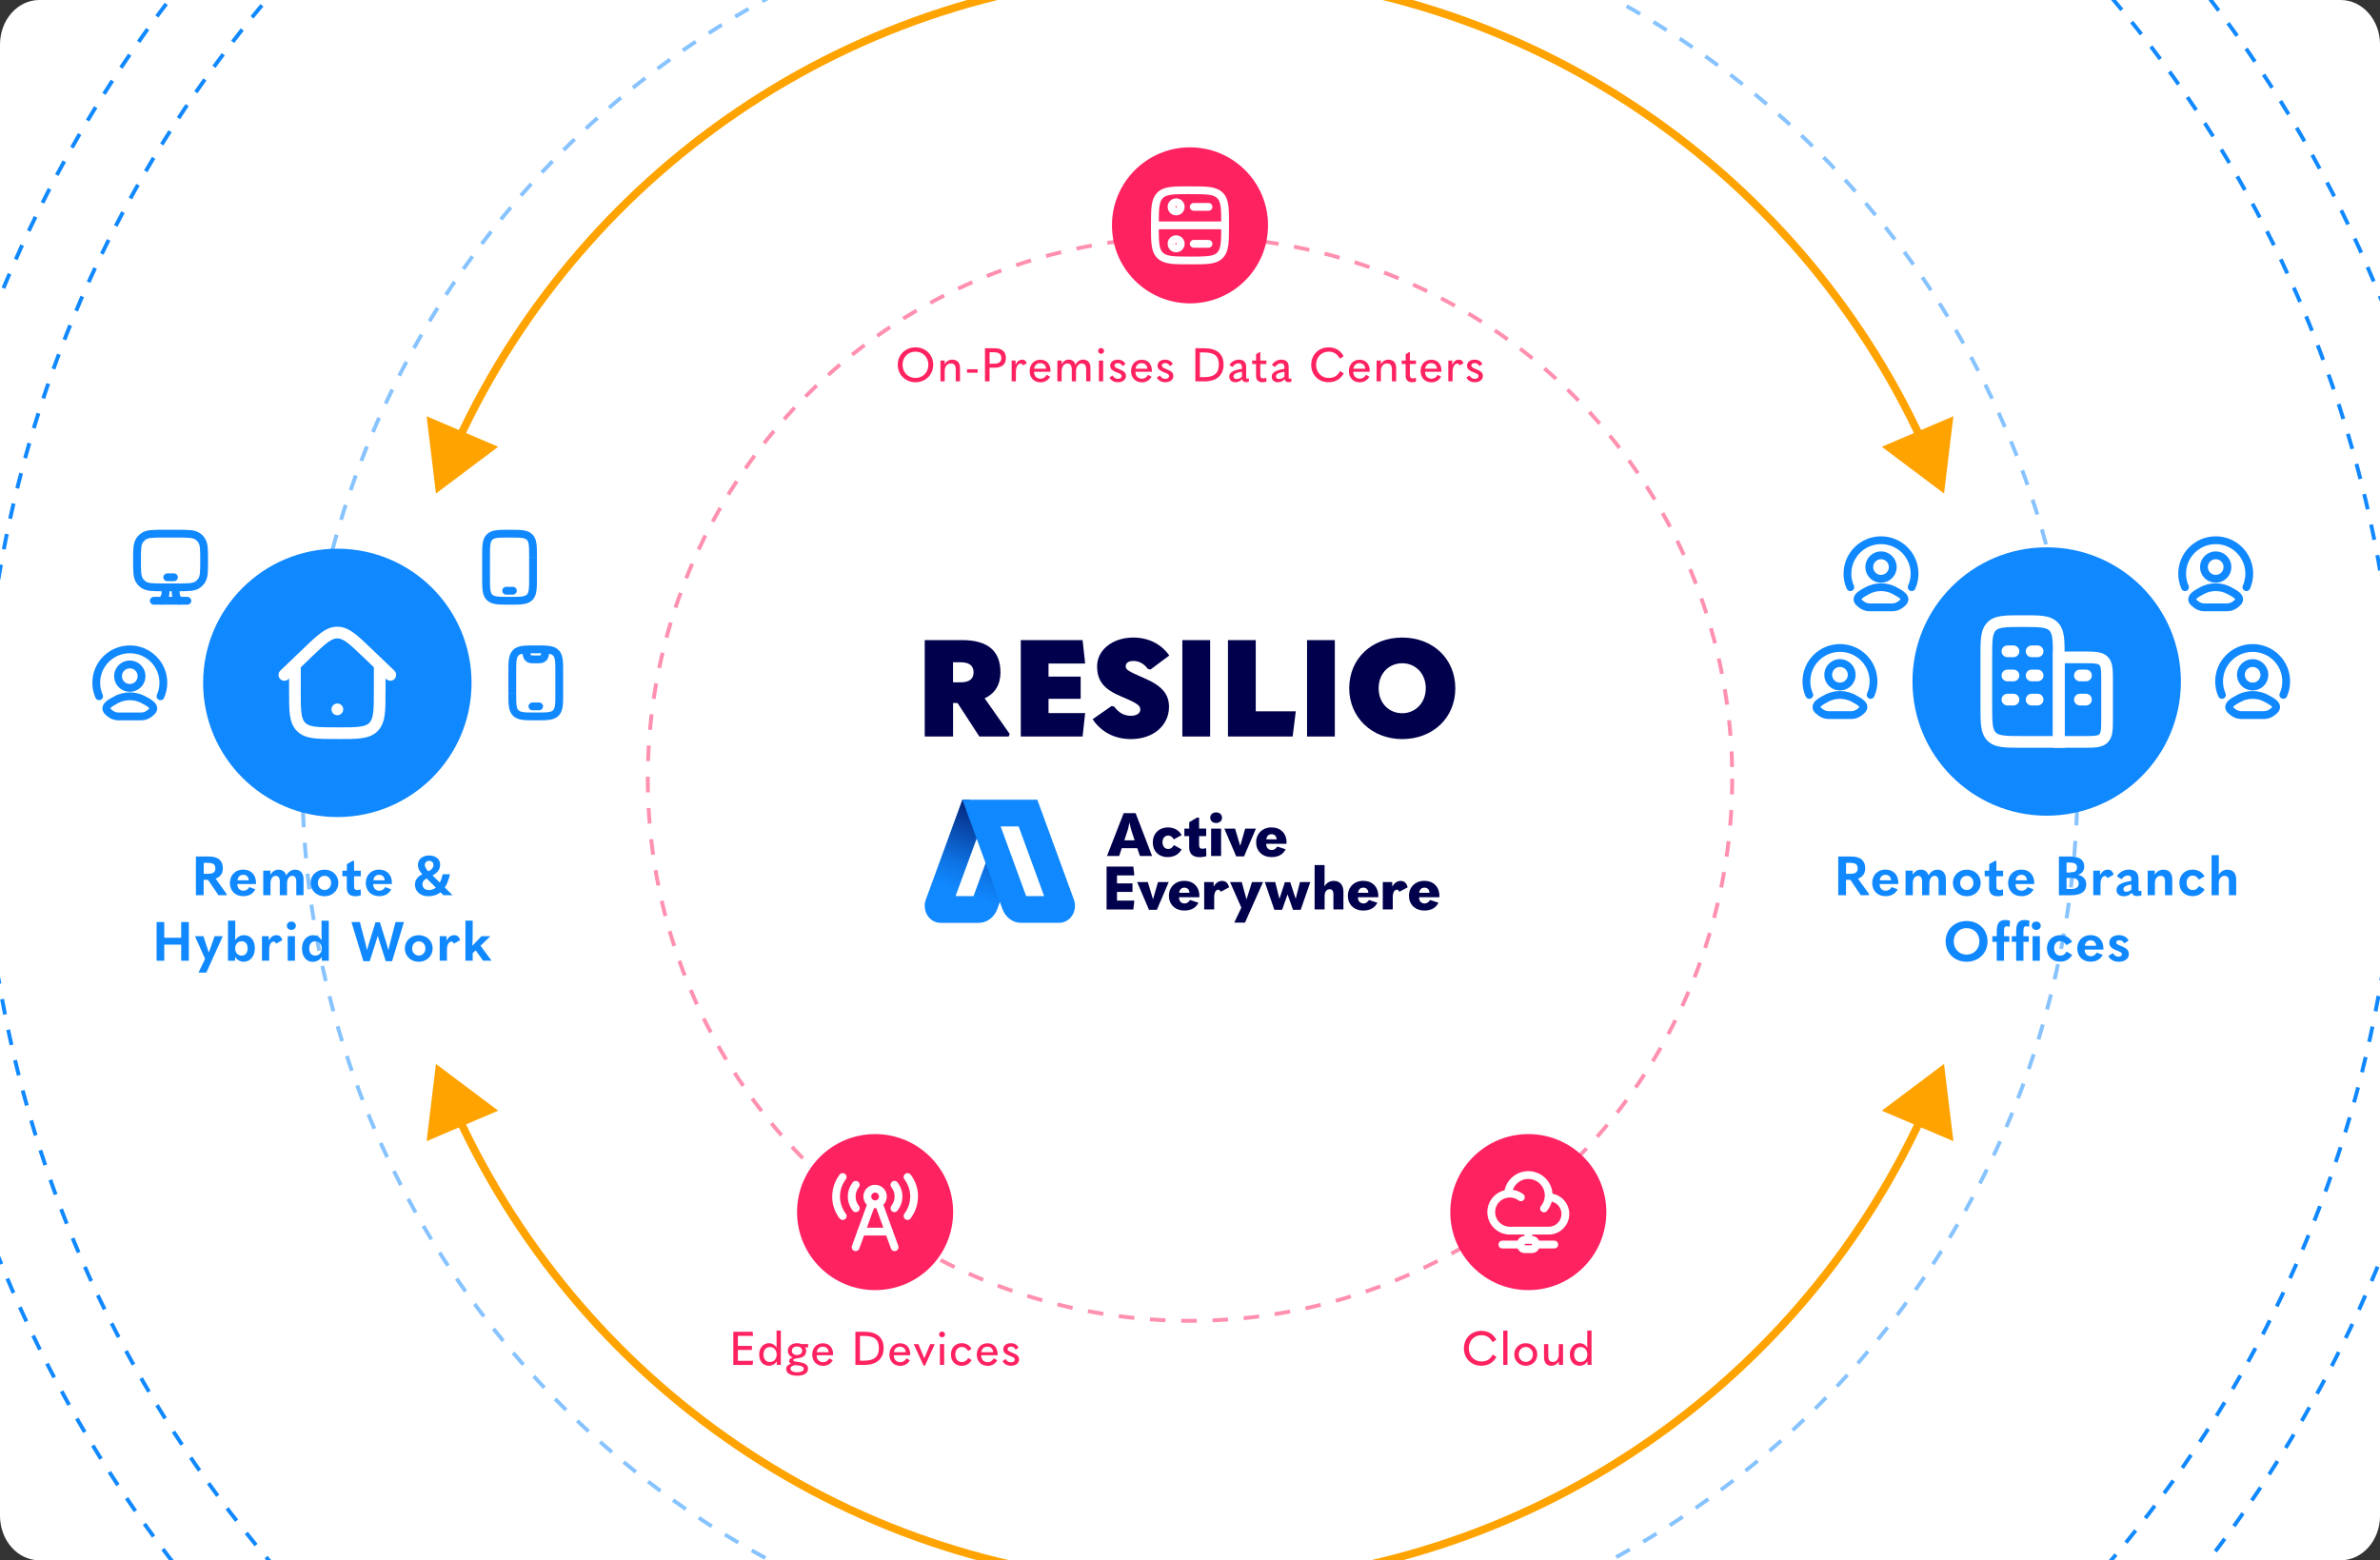 <?xml version="1.0" encoding="UTF-8"?><svg xmlns="http://www.w3.org/2000/svg" xmlns:xlink="http://www.w3.org/1999/xlink" viewBox="0 0 610 400"><rect x="0" y="0" width="610" height="400" fill="#333333" stroke="none"/><defs><style>.g,.h,.i,.j,.k,.l{fill:none;}.m{fill:url(#e);}.h{stroke-dasharray:3.99 3.99;}.h,.i,.j{stroke:#1088ff;}.h,.i,.j,.k,.l{stroke-miterlimit:10;}.i{stroke-dasharray:4.01 4.01;}.j{stroke-dasharray:4 4;}.n{fill:#ff2261;}.k{stroke:#ffa300;stroke-width:2px;}.o{fill:#ff2261;}.p{fill:#1088ff;}.q{fill:#1088ff;}.r{fill:#fff;}.s{fill:#ffa300;}.t{opacity:.5;}.u{fill:#00004c;}.l{stroke:#ff2261;stroke-dasharray:4.01 4.01;}</style><linearGradient id="e" x1="257.35" y1="202.84" x2="243.93" y2="237.74" gradientUnits="userSpaceOnUse"><stop offset="0" stop-color="#00004c"/><stop offset=".28" stop-color="#00004c" stop-opacity=".55"/><stop offset=".58" stop-color="#00004c" stop-opacity=".15"/><stop offset=".75" stop-color="#00004c" stop-opacity="0"/></linearGradient></defs><g id="a"><path class="r" d="M0,11.42C0,5.11,4.52,0,10.09,0h589.83c5.57,0,10.09,5.11,10.09,11.42v377.15c0,6.31-4.52,11.42-10.09,11.42H10.09c-5.57,0-10.09-5.11-10.09-11.42V11.42Z"/></g><g id="b"><g class="t"><circle class="l" cx="305" cy="199.63" r="138.97"/></g><g class="t"><circle class="h" cx="305" cy="199.63" r="227.49"/></g><circle class="j" cx="305" cy="199.63" r="309.66"/><circle class="i" cx="305" cy="199.63" r="329.09"/><path class="k" d="M492.71,113.27C460.01,42.31,388.26-6.96,305-6.96S149.99,42.3,117.29,113.27"/><polygon class="s" points="500.66 106.71 498.26 126.51 482.31 114.53 500.66 106.71"/><polygon class="s" points="109.34 106.71 111.74 126.51 127.69 114.53 109.34 106.71"/><path class="k" d="M117.29,285.99c32.7,70.96,104.45,120.23,187.71,120.23s155.01-49.26,187.71-120.23"/><polygon class="s" points="109.34 292.55 111.74 272.75 127.69 284.73 109.34 292.55"/><polygon class="s" points="500.66 292.55 498.26 272.75 482.31 284.73 500.66 292.55"/></g><g id="c"><circle class="o" cx="305" cy="57.77" r="20"/><path class="r" d="M297,57.77c0-2.15,0-3.66.16-4.8.15-1.11.43-1.73.87-2.17l-1.41-1.41c-.88.88-1.26,1.98-1.44,3.32-.18,1.31-.17,2.98-.17,5.07h2ZM305,47.77c-2.09,0-3.76,0-5.07.17-1.34.18-2.44.56-3.32,1.44l1.41,1.41c.44-.44,1.06-.72,2.17-.87,1.14-.15,2.65-.16,4.8-.16v-2ZM315,57.77c0-2.09,0-3.76-.17-5.07-.18-1.34-.56-2.44-1.44-3.32l-1.41,1.41c.44.44.72,1.06.87,2.17.15,1.14.16,2.65.16,4.8h2ZM305,49.77c2.15,0,3.66,0,4.8.16,1.11.15,1.73.43,2.17.87l1.41-1.41c-.88-.88-1.98-1.26-3.32-1.44-1.31-.18-2.98-.17-5.07-.17v2ZM305,67.77c2.09,0,3.76,0,5.07-.17,1.34-.18,2.44-.56,3.32-1.44l-1.41-1.41c-.44.44-1.06.72-2.17.87-1.14.15-2.65.16-4.8.16v2ZM313,57.77c0,2.15,0,3.66-.16,4.8-.15,1.11-.43,1.73-.87,2.17l1.41,1.41c.88-.88,1.26-1.98,1.44-3.32.18-1.31.17-2.98.17-5.07h-2ZM295,57.77c0,2.09,0,3.76.17,5.07.18,1.34.56,2.44,1.44,3.32l1.41-1.41c-.44-.44-.72-1.06-.87-2.17-.15-1.14-.16-2.65-.16-4.8h-2ZM305,65.77c-2.15,0-3.66,0-4.8-.16-1.11-.15-1.73-.43-2.17-.87l-1.41,1.41c.88.88,1.98,1.26,3.32,1.44,1.31.18,2.98.17,5.07.17v-2Z"/><path class="r" d="M296,58.77h18v-2h-18v2ZM314,58.77c.55,0,1-.45,1-1s-.45-1-1-1v2ZM296,56.77c-.55,0-1,.45-1,1s.45,1,1,1v-2Z"/><path class="r" d="M305.95,54.03h3.79v-2h-3.79v2ZM309.74,54.03c.55,0,1-.45,1-1s-.45-1-1-1v2ZM305.95,52.03c-.55,0-1,.45-1,1s.45,1,1,1v-2Z"/><path class="r" d="M301.45,52.85c.1,0,.18.08.18.18h2c0-1.21-.98-2.18-2.18-2.18v2ZM301.26,53.03c0-.1.08-.18.18-.18v-2c-1.21,0-2.18.98-2.18,2.18h2ZM301.45,53.21c-.1,0-.18-.08-.18-.18h-2c0,1.21.98,2.18,2.18,2.18v-2ZM301.63,53.03c0,.1-.08.18-.18.18v2c1.21,0,2.18-.98,2.18-2.18h-2Z"/><path class="r" d="M301.45,62.32c.1,0,.18.08.18.18h2c0-1.21-.98-2.18-2.18-2.18v2ZM301.26,62.5c0-.1.08-.18.18-.18v-2c-1.21,0-2.18.98-2.18,2.18h2ZM301.45,62.69c-.1,0-.18-.08-.18-.18h-2c0,1.21.98,2.18,2.18,2.18v-2ZM301.63,62.5c0,.1-.08.18-.18.18v2c1.21,0,2.18-.98,2.18-2.18h-2Z"/><path class="r" d="M305.95,63.5h3.79v-2h-3.79v2ZM309.74,63.5c.55,0,1-.45,1-1s-.45-1-1-1v2ZM305.95,61.5c-.55,0-1,.45-1,1s.45,1,1,1v-2Z"/><circle class="n" cx="224.29" cy="310.73" r="20"/><path class="r" d="M224.29,305.73c.55,0,1,.45,1,1h2c0-1.66-1.34-3-3-3v2ZM223.29,306.73c0-.55.45-1,1-1v-2c-1.66,0-3,1.34-3,3h2ZM224.29,307.73c-.55,0-1-.45-1-1h-2c0,1.66,1.34,3,3,3v-2ZM225.29,306.73c0,.55-.45,1-1,1v2c1.66,0,3-1.34,3-3h-2Z"/><path class="r" d="M229.29,306.73c0,.86-.3,1.68-.84,2.4l1.59,1.21c.78-1.03,1.24-2.26,1.24-3.6h-2ZM220.13,309.13c-.54-.71-.84-1.53-.84-2.4h-2c0,1.34.47,2.58,1.24,3.6l1.59-1.21ZM219.29,306.73c0-.86.3-1.68.84-2.4l-1.59-1.21c-.78,1.03-1.24,2.26-1.24,3.6h2ZM228.46,304.34c.54.71.84,1.53.84,2.4h2c0-1.34-.47-2.58-1.24-3.6l-1.59,1.21ZM228.46,309.13c-.33.44-.25,1.07.19,1.4.44.33,1.07.25,1.4-.19l-1.59-1.21ZM218.54,310.34c.33.44.96.53,1.4.19.44-.33.53-.96.19-1.4l-1.59,1.21ZM220.13,304.34c.33-.44.25-1.07-.19-1.4-.44-.33-1.07-.25-1.4.19l1.59,1.21ZM230.05,303.13c-.33-.44-.96-.53-1.4-.19-.44.33-.53.96-.19,1.4l1.59-1.21Z"/><path class="r" d="M233.29,306.73c0,1.62-.54,3.13-1.49,4.4l1.6,1.19c1.18-1.59,1.88-3.52,1.88-5.6h-2ZM216.78,311.14c-.94-1.27-1.49-2.78-1.49-4.4h-2c0,2.08.7,4.01,1.88,5.6l1.6-1.19ZM215.29,306.73c0-1.62.54-3.13,1.49-4.4l-1.6-1.19c-1.18,1.59-1.88,3.52-1.88,5.6h2ZM231.81,302.33c.94,1.27,1.49,2.78,1.49,4.4h2c0-2.08-.7-4.01-1.88-5.6l-1.6,1.19ZM231.81,311.14c-.33.44-.24,1.07.21,1.4.44.33,1.07.24,1.4-.21l-1.6-1.19ZM215.18,312.33c.33.44.96.54,1.4.21.44-.33.54-.96.21-1.4l-1.6,1.19ZM216.78,302.33c.33-.44.24-1.07-.21-1.4-.44-.33-1.07-.24-1.4.21l1.6,1.19ZM233.41,301.14c-.33-.44-.96-.54-1.4-.21-.44.33-.54.96-.21,1.4l1.6-1.19Z"/><path class="r" d="M222.36,308.39l-4,11,1.88.68,4-11-1.88-.68ZM218.36,319.39c-.19.52.08,1.09.6,1.28.52.19,1.09-.08,1.28-.6l-1.88-.68ZM224.23,309.08c.19-.52-.08-1.09-.6-1.28-.52-.19-1.09.08-1.28.6l1.88.68Z"/><path class="r" d="M228.36,320.08l-4-11,1.88-.68,4,11-1.88.68ZM224.36,309.08c-.19-.52.08-1.09.6-1.28.52-.19,1.09.08,1.28.6l-1.88.68ZM230.23,319.39c.19.52-.08,1.09-.6,1.28-.52.19-1.09-.08-1.28-.6l1.88-.68Z"/><path class="r" d="M220.79,316.73h7v-2h-7v2ZM227.79,316.73c.55,0,1-.45,1-1s-.45-1-1-1v2ZM220.79,314.73c-.55,0-1,.45-1,1s.45,1,1,1v-2Z"/><circle class="n" cx="391.71" cy="310.73" r="20"/><path class="r" d="M386.96,316.48h9.98v-2h-9.98v2ZM395.92,306.84c-.08.87-.42,1.66-.95,2.3l1.54,1.27c.78-.94,1.28-2.11,1.4-3.4l-1.99-.18ZM386.96,306.98c.85,0,1.62.28,2.25.75l1.2-1.6c-.96-.72-2.16-1.15-3.45-1.15v2ZM387.5,306.09c.19-2.16,2-3.86,4.21-3.86v-2c-3.26,0-5.93,2.5-6.2,5.69l1.99.17ZM386.6,307c.12-.01.24-.02.36-.02v-2c-.19,0-.37,0-.55.03l.19,1.99ZM383.21,310.73c0-1.95,1.49-3.55,3.39-3.73l-.19-1.99c-2.92.28-5.2,2.73-5.2,5.72h2ZM395.94,306.46c0,.13,0,.26-.02.39l1.99.18c.02-.19.03-.37.03-.56h-2ZM396.92,307.93s.01,0,.02,0v-2s-.02,0-.03,0v2ZM396.94,307.93c1.81,0,3.27,1.47,3.27,3.28h2c0-2.91-2.36-5.28-5.27-5.28v2ZM400.21,311.21c0,1.81-1.47,3.28-3.27,3.28v2c2.91,0,5.27-2.36,5.27-5.27h-2ZM386.96,314.48c-2.07,0-3.75-1.68-3.75-3.75h-2c0,3.18,2.57,5.75,5.75,5.75v-2ZM391.71,302.23c2.33,0,4.23,1.89,4.23,4.22h2c0-3.44-2.79-6.22-6.23-6.22v2ZM394.97,309.15c-.35.43-.29,1.06.13,1.41s1.06.29,1.41-.13l-1.54-1.27ZM389.21,307.73c.44.33,1.07.24,1.4-.2.33-.44.24-1.07-.2-1.4l-1.2,1.6Z"/><path class="r" d="M390.81,318.81s-.02.05-.05.05v-2c-1.08,0-1.95.87-1.95,1.95h2ZM394.61,318.81c0-1.08-.87-1.95-1.95-1.95v2s-.05-.02-.05-.05h2ZM392.66,321.23c1.08,0,1.95-.87,1.95-1.95h-2s.02-.05.05-.05v2ZM390.76,319.23s.05.02.05.05h-2c0,1.08.87,1.95,1.95,1.95v-2ZM392.71,317.86v-2.38h-2v2.38h2ZM391.71,318.86h.95v-2h-.95v2ZM390.76,318.86h.95v-2h-.95v2ZM389.81,318.05h-4.75v2h4.75v-2ZM390.81,319.05v-.24h-2v.24h2ZM390.81,319.28v-.24h-2v.24h2ZM393.61,320.05h4.75v-2h-4.75v2ZM392.61,319.05v.24h2v-.24h-2ZM392.61,318.81v.24h2v-.24h-2ZM392.66,319.23h-1.9v2h1.9v-2ZM392.71,315.48c0-.55-.45-1-1-1s-1,.45-1,1h2ZM385.06,318.05c-.55,0-1,.45-1,1s.45,1,1,1v-2ZM398.36,320.05c.55,0,1-.45,1-1s-.45-1-1-1v2Z"/><path class="q" d="M27.05,183.23c.83.76,1.89,1.43,3.27,1.43v-2c-.68,0-1.27-.31-1.92-.9l-1.35,1.47ZM38.14,181.76c-.64.59-1.23.9-1.92.9v2c1.38,0,2.44-.66,3.27-1.43l-1.35-1.47ZM36.4,180.32c.58.33,1.26.65,1.69,1.06.21.2.2.28.2.24-.01-.11.07-.07-.15.14l1.35,1.47c.53-.49.87-1.11.79-1.83-.07-.65-.47-1.15-.81-1.47-.66-.63-1.7-1.13-2.07-1.34l-1,1.73ZM28.4,181.76c-.23-.21-.14-.24-.15-.14,0,.04,0-.04.2-.24.44-.41,1.11-.73,1.69-1.06l-1-1.73c-.36.21-1.4.72-2.07,1.34-.34.32-.74.81-.81,1.47-.08.72.26,1.35.79,1.83l1.35-1.47ZM30.32,184.66h5.9v-2h-5.9v2ZM30.14,180.32c1.91-1.1,4.35-1.1,6.26,0l1-1.73c-2.53-1.45-5.72-1.45-8.25,0l1,1.73ZM38.81,182.49l-.68-.74.68.74ZM27.73,182.49l-.68.74.68-.74ZM36.9,179.45l.5-.87-.5.87ZM29.64,179.45l-.5-.87.5.87Z"/><path class="q" d="M33.27,171.33c1.11,0,2.01.9,2.01,2.01h2c0-2.21-1.8-4.01-4.01-4.01v2ZM31.26,173.34c0-1.11.9-2.01,2.01-2.01v-2c-2.21,0-4.01,1.8-4.01,4.01h2ZM33.27,175.35c-1.11,0-2.01-.9-2.01-2.01h-2c0,2.21,1.8,4.01,4.01,4.01v-2ZM35.28,173.34c0,1.11-.9,2.01-2.01,2.01v2c2.21,0,4.01-1.8,4.01-4.01h-2Z"/><path class="q" d="M40.87,175.03c0,1.09-.23,2.13-.65,3.06l1.83.81c.53-1.19.82-2.5.82-3.88h-2ZM26.32,178.09c-.42-.94-.65-1.97-.65-3.06h-2c0,1.38.29,2.69.82,3.88l1.83-.81ZM33.27,167.46c4.2,0,7.6,3.39,7.6,7.57h2c0-5.29-4.3-9.57-9.6-9.57v2ZM25.67,175.03c0-4.18,3.4-7.57,7.6-7.57v-2c-5.3,0-9.6,4.28-9.6,9.57h2ZM40.22,178.09c-.22.5,0,1.1.51,1.32.5.22,1.1,0,1.32-.51l-1.83-.81ZM24.49,178.9c.22.5.82.73,1.32.51.5-.22.73-.82.51-1.32l-1.83.81Z"/><circle class="q" cx="86.46" cy="175.06" r="34.4"/><path class="r" d="M86.46,183.35h.01v-3h-.01v3ZM86.47,183.35c.83,0,1.5-.67,1.5-1.5s-.67-1.5-1.5-1.5v3ZM86.46,180.35c-.83,0-1.5.67-1.5,1.5s.67,1.5,1.5,1.5v-3Z"/><path class="r" d="M86.46,189.46c2.52,0,4.56,0,6.16-.21,1.65-.22,3.05-.7,4.17-1.82l-2.12-2.12c-.47.47-1.14.79-2.45.97-1.36.18-3.16.19-5.76.19v3ZM95.82,177.09c0,2.6,0,4.4-.19,5.76-.18,1.31-.5,1.98-.97,2.45l2.12,2.12c1.12-1.12,1.6-2.53,1.82-4.17.22-1.6.21-3.64.21-6.16h-3ZM74.09,177.09c0,2.52,0,4.56.21,6.16.22,1.65.7,3.05,1.82,4.17l2.12-2.12c-.47-.47-.79-1.14-.97-2.45-.18-1.36-.19-3.16-.19-5.76h-3ZM86.46,186.46c-2.6,0-4.4,0-5.76-.19-1.31-.18-1.98-.5-2.45-.97l-2.12,2.12c1.12,1.12,2.53,1.6,4.17,1.82,1.6.22,3.64.21,6.16.21v-3ZM77.09,177.09v-6.79h-3v6.79h3ZM95.82,170.3v6.79h3v-6.79h-3ZM95.73,186.36l1.06,1.06h0s-1.06-1.06-1.06-1.06Z"/><path class="r" d="M79.81,168.45c1.84-1.76,3.12-2.98,4.2-3.78,1.05-.77,1.76-1.01,2.44-1.01v-3c-1.57,0-2.89.62-4.21,1.59-1.29.94-2.73,2.33-4.51,4.03l2.08,2.17ZM95.18,166.28c-1.78-1.71-3.22-3.09-4.51-4.03-1.32-.97-2.65-1.59-4.21-1.59v3c.68,0,1.39.24,2.44,1.01,1.09.8,2.36,2.01,4.2,3.78l2.08-2.17ZM73.92,174.1l5.9-5.65-2.08-2.17-5.9,5.65,2.08,2.17ZM93.1,168.45l5.9,5.65,2.08-2.17-5.9-5.65-2.08,2.17ZM78.78,167.36l1.04,1.08-1.04-1.08ZM71.84,171.94c-.6.57-.62,1.52-.04,2.12.57.6,1.52.62,2.12.04l-2.08-2.17ZM99,174.1c.6.57,1.55.55,2.12-.04.57-.6.55-1.55-.04-2.12l-2.08,2.17ZM94.14,167.36l-1.04,1.08,1.04-1.08Z"/><path class="q" d="M132.3,172.48c0-1.45,0-2.43.1-3.17.1-.71.26-1.04.49-1.26l-1.41-1.41c-.66.66-.93,1.48-1.06,2.41-.12.9-.12,2.05-.12,3.44h2ZM137.32,165.46c-1.39,0-2.53,0-3.44.12-.93.13-1.75.4-2.41,1.06l1.41,1.41c.22-.22.55-.39,1.26-.49.74-.1,1.72-.1,3.17-.1v-2ZM144.34,172.48c0-1.39,0-2.53-.12-3.44-.13-.93-.4-1.75-1.06-2.41l-1.41,1.41c.22.22.39.55.49,1.26.1.74.1,1.72.1,3.17h2ZM137.32,167.46c1.45,0,2.43,0,3.17.1.71.1,1.04.26,1.26.49l1.41-1.41c-.66-.66-1.48-.93-2.41-1.06-.9-.12-2.05-.12-3.44-.12v2ZM137.32,184.66c1.39,0,2.53,0,3.44-.12.93-.13,1.75-.4,2.41-1.06l-1.41-1.41c-.22.22-.55.39-1.26.49-.74.1-1.72.1-3.17.1v2ZM142.34,177.64c0,1.45,0,2.43-.1,3.17-.1.71-.26,1.04-.49,1.26l1.41,1.41c.66-.66.93-1.48,1.06-2.41.12-.9.12-2.05.12-3.44h-2ZM130.3,177.64c0,1.39,0,2.53.12,3.44.13.93.4,1.75,1.06,2.41l1.41-1.41c-.22-.22-.39-.55-.49-1.26-.1-.74-.1-1.72-.1-3.17h-2ZM137.32,182.66c-1.45,0-2.43,0-3.17-.1-.71-.1-1.04-.26-1.26-.49l-1.41,1.41c.66.66,1.48.93,2.41,1.06.9.12,2.05.12,3.44.12v-2ZM132.3,177.64v-5.16h-2v5.16h2ZM142.34,172.48v5.16h2v-5.16h-2Z"/><path class="q" d="M136.46,182.08h1.72v-2h-1.72v2ZM138.18,182.08c.55,0,1-.45,1-1s-.45-1-1-1v2ZM136.46,180.08c-.55,0-1,.45-1,1s.45,1,1,1v-2Z"/><path class="q" d="M137.32,170.04c.5,0,.97,0,1.35-.05.42-.06.85-.19,1.22-.52l-1.33-1.5s0,0,0,0c0,0,0,0,0,0-.02,0-.06.02-.16.04-.22.03-.53.03-1.08.03v2ZM137.32,168.04c-.55,0-.86,0-1.08-.03-.1-.01-.14-.03-.16-.04,0,0,0,0,0,0,0,0,0,0,0,0l-1.33,1.5c.38.33.8.47,1.22.52.39.05.85.05,1.35.05v-2ZM133.83,167.08c.08.47.15.92.26,1.27.11.38.29.78.66,1.1l1.33-1.5s0,.02-.06-.17c-.06-.22-.12-.52-.2-1.04l-1.97.33ZM138.84,166.75c-.09.52-.14.82-.2,1.04-.06.19-.09.19-.06.17l1.33,1.5c.36-.32.54-.72.66-1.1.11-.36.18-.8.26-1.27l-1.97-.33ZM140.81,167.08l.08-.46-1.97-.33-.08.46,1.97.33ZM133.76,166.62l.08.46,1.97-.33-.08-.46-1.97.33ZM135.41,168.71l-.66.75h0s.66-.75.66-.75ZM139.23,168.71l.66.75h0s-.66-.75-.66-.75ZM139.82,166.92l-.99-.16.99.16ZM134.82,166.92l.99-.16-.99.16Z"/><path class="q" d="M125.58,142.83c0-1.45,0-2.43.1-3.17.1-.71.26-1.04.49-1.26l-1.41-1.41c-.66.66-.93,1.48-1.06,2.41-.12.9-.12,2.05-.12,3.44h2ZM130.6,135.81c-1.39,0-2.53,0-3.44.12-.93.13-1.75.4-2.41,1.06l1.41,1.41c.22-.22.55-.39,1.26-.49.74-.1,1.72-.1,3.17-.1v-2ZM137.62,142.83c0-1.39,0-2.53-.12-3.44-.13-.93-.4-1.75-1.06-2.41l-1.41,1.41c.22.22.39.55.49,1.26.1.74.1,1.72.1,3.17h2ZM130.6,137.81c1.45,0,2.43,0,3.17.1.71.1,1.04.26,1.26.49l1.41-1.41c-.66-.66-1.48-.93-2.41-1.06-.9-.12-2.05-.12-3.44-.12v2ZM130.6,155.01c1.39,0,2.53,0,3.44-.12.93-.13,1.75-.4,2.41-1.06l-1.41-1.41c-.22.22-.55.39-1.26.49-.74.1-1.72.1-3.17.1v2ZM135.62,147.99c0,1.45,0,2.43-.1,3.17-.1.71-.26,1.04-.49,1.26l1.41,1.41c.66-.66.93-1.48,1.06-2.41.12-.9.12-2.05.12-3.44h-2ZM123.58,147.99c0,1.39,0,2.53.12,3.44.13.93.4,1.75,1.06,2.41l1.41-1.41c-.22-.22-.39-.55-.49-1.26-.1-.74-.1-1.72-.1-3.17h-2ZM130.6,153.01c-1.45,0-2.43,0-3.17-.1-.71-.1-1.04-.26-1.26-.49l-1.41,1.41c.66.66,1.48.93,2.41,1.06.9.12,2.05.12,3.44.12v-2ZM125.58,147.99v-5.16h-2v5.16h2ZM135.62,142.83v5.16h2v-5.16h-2Z"/><path class="q" d="M129.74,152.43h1.72v-2h-1.72v2ZM131.46,152.43c.55,0,1-.45,1-1s-.45-1-1-1v2ZM129.74,150.43c-.55,0-1,.45-1,1s.45,1,1,1v-2Z"/><path class="q" d="M36.2,136.69c-.47.33-.87.73-1.2,1.2l1.64,1.15c.19-.27.43-.51.7-.7l-1.15-1.64ZM36.12,143.69c0-1.43,0-2.43.08-3.19.08-.75.22-1.16.44-1.46l-1.64-1.15c-.49.7-.69,1.49-.79,2.4-.09.89-.09,2.01-.09,3.4h2ZM42,135.81c-1.39,0-2.51,0-3.4.09-.91.1-1.71.3-2.4.79l1.15,1.64c.3-.21.72-.36,1.46-.44.77-.08,1.76-.08,3.19-.08v-2ZM50.1,138.33c.27.19.51.43.7.7l1.64-1.15c-.33-.47-.73-.87-1.2-1.2l-1.15,1.64ZM53.32,143.69c0-1.39,0-2.51-.09-3.4-.1-.91-.3-1.71-.79-2.4l-1.64,1.15c.21.3.36.72.44,1.46.08.77.08,1.76.08,3.19h2ZM45.44,137.81c1.43,0,2.43,0,3.19.08.75.08,1.16.22,1.46.44l1.15-1.64c-.7-.49-1.49-.69-2.4-.79-.89-.09-2.01-.09-3.4-.09v2ZM50.8,148.34c-.19.27-.43.51-.7.7l1.15,1.64c.47-.33.87-.73,1.2-1.2l-1.64-1.15ZM45.44,151.57c1.39,0,2.51,0,3.4-.09.91-.1,1.71-.3,2.4-.79l-1.15-1.64c-.3.21-.72.36-1.46.44-.77.08-1.76.08-3.19.08v2ZM51.32,143.69c0,1.43,0,2.43-.08,3.19-.08.75-.22,1.16-.44,1.46l1.64,1.15c.49-.7.69-1.49.79-2.4.09-.89.09-2.01.09-3.4h-2ZM37.35,149.05c-.27-.19-.51-.43-.7-.7l-1.64,1.15c.33.47.73.87,1.2,1.2l1.15-1.64ZM34.12,143.69c0,1.39,0,2.51.09,3.4.1.91.3,1.71.79,2.4l1.64-1.15c-.21-.3-.36-.72-.44-1.46-.08-.77-.08-1.76-.08-3.19h-2ZM42,149.57c-1.43,0-2.43,0-3.19-.08-.75-.08-1.16-.22-1.46-.44l-1.15,1.64c.7.49,1.49.69,2.4.79.89.09,2.01.09,3.4.09v-2ZM45.44,149.57h-3.44v2h3.44v-2ZM42,137.81h3.44v-2h-3.44v2ZM35.82,138.46l-.82-.57.82.57ZM36.77,137.51l-.57-.82.57.82ZM51.62,138.46l-.82.57h0l.82-.57ZM50.67,137.51l.57-.82-.57.82ZM50.67,149.87l.57.82-.57-.82ZM51.62,148.92l-.82-.57h0l.82.57ZM35.82,148.92l.82-.57-.82.57ZM36.77,149.87l.57-.82-.57.82Z"/><path class="q" d="M42.86,148.99h1.72v-2h-1.72v2ZM44.58,148.99c.55,0,1-.45,1-1s-.45-1-1-1v2ZM42.86,146.99c-.55,0-1,.45-1,1s.45,1,1,1v-2Z"/><path class="q" d="M41.29,150.92c.28.74.15,1.61-.24,2.13l1.6,1.2c.84-1.11,1.01-2.72.51-4.03l-1.87.7ZM41.05,153.04l-.27.36,1.6,1.2.27-.36-1.6-1.2ZM44.29,150.21c-.5,1.32-.32,2.92.51,4.03l1.6-1.2c-.39-.51-.52-1.39-.24-2.13l-1.87-.7ZM44.8,154.25l.27.36,1.6-1.2-.27-.36-1.6,1.2ZM43.16,150.21c-.19-.52-.77-.78-1.29-.58-.52.19-.78.77-.58,1.29l1.87-.7ZM40.77,153.4c-.33.44-.24,1.07.2,1.4.44.33,1.07.24,1.4-.2l-1.6-1.2ZM41.84,153.65l.8.6-.8-.6ZM46.16,150.92c.19-.52-.07-1.09-.58-1.29-.52-.19-1.09.07-1.29.58l1.87.7ZM45.07,154.61c.33.44.96.53,1.4.2.44-.33.53-.96.2-1.4l-1.6,1.2ZM45.6,153.65l-.8.6.8-.6Z"/><path class="q" d="M39.42,155.01h8.6v-2h-8.6v2ZM48.02,155.01c.55,0,1-.45,1-1s-.45-1-1-1v2ZM39.42,153.01c-.55,0-1,.45-1,1s.45,1,1,1v-2Z"/><circle class="p" cx="524.57" cy="174.71" r="34.4"/><path class="r" d="M510.6,168.52c0-2.23,0-3.75.16-4.9.15-1.1.41-1.62.76-1.97l-2.12-2.12c-1.01,1.01-1.42,2.26-1.62,3.69-.19,1.39-.18,3.15-.18,5.3h3ZM518.38,157.73c-2.15,0-3.91,0-5.3.18-1.43.19-2.69.61-3.69,1.62l2.12,2.12c.35-.35.87-.62,1.97-.76,1.14-.15,2.66-.16,4.9-.16v-3ZM529.17,168.52c0-2.15,0-3.91-.18-5.3-.19-1.43-.61-2.69-1.62-3.69l-2.12,2.12c.35.35.62.87.76,1.97.15,1.14.16,2.66.16,4.9h3ZM518.38,160.73c2.23,0,3.75,0,4.9.16,1.1.15,1.62.41,1.97.76l2.12-2.12c-1.01-1.01-2.26-1.42-3.69-1.62-1.39-.19-3.15-.18-5.3-.18v3ZM507.6,180.9c0,2.15,0,3.91.18,5.3.19,1.43.61,2.69,1.62,3.69l2.12-2.12c-.35-.35-.62-.87-.76-1.97-.15-1.14-.16-2.66-.16-4.9h-3ZM518.38,188.69c-2.23,0-3.75,0-4.9-.16-1.1-.15-1.62-.41-1.97-.76l-2.12,2.12c1.01,1.01,2.26,1.42,3.69,1.62,1.39.19,3.15.18,5.3.18v-3ZM510.6,180.9v-12.38h-3v12.38h3ZM527.67,188.69h-9.29v3h9.29v-3ZM526.17,168.52v21.67h3v-21.67h-3ZM526.31,160.59l1.06-1.06-1.06,1.06ZM527.67,190.19v1.5h1.5v-1.5h-1.5Z"/><path class="r" d="M522.25,177.85h-1.55v3h1.55v-3ZM522.25,165.47h-1.55v3h1.55v-3ZM516.06,177.85h-1.55v3h1.55v-3ZM516.06,165.47h-1.55v3h1.55v-3ZM522.25,171.66h-1.55v3h1.55v-3ZM516.06,171.66h-1.55v3h1.55v-3ZM520.71,177.85c-.83,0-1.5.67-1.5,1.5s.67,1.5,1.5,1.5v-3ZM522.25,180.85c.83,0,1.5-.67,1.5-1.5s-.67-1.5-1.5-1.5v3ZM520.71,165.47c-.83,0-1.5.67-1.5,1.5s.67,1.5,1.5,1.5v-3ZM522.25,168.47c.83,0,1.5-.67,1.5-1.5s-.67-1.5-1.5-1.5v3ZM514.51,177.85c-.83,0-1.5.67-1.5,1.5s.67,1.5,1.5,1.5v-3ZM516.06,180.85c.83,0,1.5-.67,1.5-1.5s-.67-1.5-1.5-1.5v3ZM514.51,165.47c-.83,0-1.5.67-1.5,1.5s.67,1.5,1.5,1.5v-3ZM516.06,168.47c.83,0,1.5-.67,1.5-1.5s-.67-1.5-1.5-1.5v3ZM520.71,171.66c-.83,0-1.5.67-1.5,1.5s.67,1.5,1.5,1.5v-3ZM522.25,174.66c.83,0,1.5-.67,1.5-1.5s-.67-1.5-1.5-1.5v3ZM514.51,171.66c-.83,0-1.5.67-1.5,1.5s.67,1.5,1.5,1.5v-3ZM516.06,174.66c.83,0,1.5-.67,1.5-1.5s-.67-1.5-1.5-1.5v3Z"/><path class="r" d="M534.64,171.66h-1.55v3h1.55v-3ZM534.64,177.85h-1.55v3h1.55v-3ZM533.09,171.66c-.83,0-1.5.67-1.5,1.5s.67,1.5,1.5,1.5v-3ZM534.64,174.66c.83,0,1.5-.67,1.5-1.5s-.67-1.5-1.5-1.5v3ZM533.09,177.85c-.83,0-1.5.67-1.5,1.5s.67,1.5,1.5,1.5v-3ZM534.64,180.85c.83,0,1.5-.67,1.5-1.5s-.67-1.5-1.5-1.5v3Z"/><path class="r" d="M541.55,174.71c0-1.42,0-2.63-.13-3.6-.14-1.01-.44-1.97-1.22-2.75l-2.12,2.12c.13.13.28.35.37,1.03.1.72.1,1.7.1,3.2h3ZM533.86,170.02c1.5,0,2.48,0,3.2.1.68.09.9.24,1.03.37l2.12-2.12c-.78-.78-1.74-1.08-2.75-1.22-.97-.13-2.18-.13-3.6-.13v3ZM533.86,191.69c1.42,0,2.63,0,3.6-.13,1.01-.14,1.97-.44,2.75-1.22l-2.12-2.12c-.13.13-.35.28-1.03.37-.72.1-1.7.1-3.2.1v3ZM538.55,183.99c0,1.5,0,2.48-.1,3.2-.09.68-.24.9-.37,1.03l2.12,2.12c.78-.78,1.08-1.74,1.22-2.75.13-.97.13-2.18.13-3.6h-3ZM529.17,190.19v-21.67h-3v21.67h3ZM533.86,188.69h-6.19v3h6.19v-3ZM538.55,174.71v9.29h3v-9.29h-3ZM527.67,170.02h6.19v-3h-6.19v3ZM539.15,189.28l-1.06-1.06,1.06,1.06ZM527.67,190.19h-1.5v1.5h1.5v-1.5ZM527.67,168.52v-1.5h-1.5v1.5h1.5Z"/><path class="q" d="M465.37,182.88c.83.76,1.89,1.43,3.27,1.43v-2c-.68,0-1.27-.31-1.92-.9l-1.35,1.47ZM476.45,181.41c-.64.59-1.23.9-1.92.9v2c1.38,0,2.44-.66,3.27-1.43l-1.35-1.47ZM474.71,179.97c.58.33,1.26.65,1.69,1.06.21.2.2.28.2.24-.01-.11.07-.07-.15.14l1.35,1.47c.53-.49.87-1.11.79-1.83-.07-.65-.47-1.15-.82-1.47-.66-.63-1.7-1.13-2.07-1.34l-1,1.73ZM466.72,181.41c-.23-.21-.14-.24-.15-.14,0,.04,0-.04.2-.24.44-.41,1.11-.73,1.69-1.06l-1-1.73c-.36.21-1.4.72-2.07,1.34-.34.32-.74.81-.82,1.47-.08.72.26,1.35.79,1.83l1.35-1.47ZM468.64,184.31h5.9v-2h-5.9v2ZM468.46,179.97c1.91-1.1,4.35-1.1,6.26,0l1-1.73c-2.53-1.45-5.72-1.45-8.25,0l1,1.73ZM477.13,182.14l-.68-.74.68.74ZM466.04,182.14l-.68.74.68-.74ZM475.21,179.1l.5-.87-.5.87ZM467.96,179.1l-.5-.87.5.87Z"/><path class="q" d="M471.59,170.98c1.11,0,2.01.9,2.01,2.01h2c0-2.21-1.8-4.01-4.01-4.01v2ZM469.58,172.99c0-1.11.9-2.01,2.01-2.01v-2c-2.21,0-4.01,1.8-4.01,4.01h2ZM471.59,175c-1.11,0-2.01-.9-2.01-2.01h-2c0,2.21,1.8,4.01,4.01,4.01v-2ZM473.6,172.99c0,1.11-.9,2.01-2.01,2.01v2c2.21,0,4.01-1.8,4.01-4.01h-2Z"/><path class="q" d="M479.19,174.68c0,1.09-.23,2.13-.65,3.06l1.83.81c.53-1.19.82-2.5.82-3.88h-2ZM464.63,177.74c-.42-.94-.65-1.97-.65-3.06h-2c0,1.38.29,2.69.82,3.88l1.83-.81ZM471.59,167.11c4.2,0,7.6,3.39,7.6,7.57h2c0-5.29-4.3-9.57-9.6-9.57v2ZM463.99,174.68c0-4.18,3.4-7.57,7.6-7.57v-2c-5.3,0-9.6,4.28-9.6,9.57h2ZM478.54,177.74c-.22.5,0,1.1.51,1.32s1.1,0,1.32-.51l-1.83-.81ZM462.81,178.55c.22.5.82.73,1.32.51.5-.22.73-.82.51-1.32l-1.83.81Z"/><path class="q" d="M475.89,155.26c.83.76,1.89,1.43,3.27,1.43v-2c-.68,0-1.27-.31-1.92-.9l-1.35,1.47ZM486.97,153.79c-.64.59-1.23.9-1.92.9v2c1.38,0,2.44-.66,3.27-1.43l-1.35-1.47ZM485.23,152.35c.58.33,1.26.65,1.69,1.06.21.2.2.28.2.24-.01-.11.07-.07-.15.14l1.35,1.47c.53-.49.87-1.11.79-1.83-.07-.65-.47-1.15-.82-1.47-.66-.63-1.7-1.13-2.07-1.34l-1,1.73ZM477.24,153.79c-.23-.21-.14-.24-.15-.14,0,.04,0-.04.2-.24.44-.41,1.11-.73,1.69-1.06l-1-1.73c-.36.21-1.4.72-2.07,1.34-.34.32-.74.81-.82,1.47-.08.72.26,1.35.79,1.83l1.35-1.47ZM479.16,156.69h5.9v-2h-5.9v2ZM478.98,152.35c1.91-1.1,4.35-1.1,6.26,0l1-1.73c-2.53-1.45-5.72-1.45-8.25,0l1,1.73ZM487.65,154.53l-.68-.74.68.74ZM476.56,154.53l-.68.74.68-.74ZM485.73,151.49l.5-.87-.5.87ZM478.48,151.49l-.5-.87.5.87Z"/><path class="q" d="M482.11,143.36c1.11,0,2.01.9,2.01,2.01h2c0-2.21-1.8-4.01-4.01-4.01v2ZM480.1,145.37c0-1.11.9-2.01,2.01-2.01v-2c-2.21,0-4.01,1.8-4.01,4.01h2ZM482.11,147.38c-1.11,0-2.01-.9-2.01-2.01h-2c0,2.21,1.8,4.01,4.01,4.01v-2ZM484.12,145.37c0,1.11-.9,2.01-2.01,2.01v2c2.21,0,4.01-1.8,4.01-4.01h-2Z"/><path class="q" d="M489.71,147.06c0,1.09-.23,2.13-.65,3.06l1.83.81c.53-1.19.82-2.5.82-3.88h-2ZM475.15,150.12c-.42-.94-.65-1.97-.65-3.06h-2c0,1.38.29,2.69.82,3.88l1.83-.81ZM482.11,139.49c4.2,0,7.6,3.39,7.6,7.57h2c0-5.29-4.3-9.57-9.6-9.57v2ZM474.51,147.06c0-4.18,3.4-7.57,7.6-7.57v-2c-5.3,0-9.6,4.28-9.6,9.57h2ZM489.06,150.12c-.22.5,0,1.1.51,1.32s1.1,0,1.32-.51l-1.83-.81ZM473.33,150.94c.22.5.82.73,1.32.51.5-.22.73-.82.51-1.32l-1.83.81Z"/><path class="q" d="M571.14,182.88c.83.76,1.89,1.43,3.27,1.43v-2c-.68,0-1.27-.31-1.92-.9l-1.35,1.47ZM582.23,181.41c-.64.59-1.23.9-1.92.9v2c1.38,0,2.44-.66,3.27-1.43l-1.35-1.47ZM580.49,179.97c.58.33,1.26.65,1.69,1.06.21.2.21.28.2.24-.01-.11.07-.07-.15.14l1.35,1.47c.53-.49.87-1.11.79-1.83-.07-.65-.47-1.15-.82-1.47-.66-.63-1.7-1.13-2.07-1.34l-1,1.73ZM572.49,181.41c-.23-.21-.14-.24-.15-.14,0,.04,0-.04.2-.24.44-.41,1.11-.73,1.69-1.06l-1-1.73c-.36.21-1.4.72-2.07,1.34-.34.32-.74.81-.82,1.47-.08.72.26,1.35.79,1.83l1.35-1.47ZM574.41,184.31h5.9v-2h-5.9v2ZM574.23,179.97c1.91-1.1,4.35-1.1,6.26,0l1-1.73c-2.53-1.45-5.72-1.45-8.25,0l1,1.73ZM582.9,182.14l-.68-.74.68.74ZM571.82,182.14l-.68.74.68-.74ZM580.99,179.1l.5-.87-.5.87ZM573.73,179.1l-.5-.87.5.87Z"/><path class="q" d="M577.36,170.98c1.11,0,2.01.9,2.01,2.01h2c0-2.21-1.8-4.01-4.01-4.01v2ZM575.35,172.99c0-1.11.9-2.01,2.01-2.01v-2c-2.21,0-4.01,1.8-4.01,4.01h2ZM577.36,175c-1.11,0-2.01-.9-2.01-2.01h-2c0,2.21,1.8,4.01,4.01,4.01v-2ZM579.37,172.99c0,1.11-.9,2.01-2.01,2.01v2c2.21,0,4.01-1.8,4.01-4.01h-2Z"/><path class="q" d="M584.96,174.68c0,1.09-.23,2.13-.65,3.06l1.83.81c.53-1.19.82-2.5.82-3.88h-2ZM570.41,177.74c-.42-.94-.65-1.97-.65-3.06h-2c0,1.38.29,2.69.82,3.88l1.83-.81ZM577.36,167.11c4.2,0,7.6,3.39,7.6,7.57h2c0-5.29-4.3-9.57-9.6-9.57v2ZM569.76,174.68c0-4.18,3.4-7.57,7.6-7.57v-2c-5.3,0-9.6,4.28-9.6,9.57h2ZM584.31,177.74c-.22.5,0,1.1.51,1.32s1.1,0,1.32-.51l-1.83-.81ZM568.58,178.55c.22.5.82.73,1.32.51s.73-.82.51-1.32l-1.83.81Z"/><path class="q" d="M561.67,155.26c.83.76,1.89,1.43,3.27,1.43v-2c-.68,0-1.27-.31-1.92-.9l-1.35,1.47ZM572.76,153.79c-.64.59-1.23.9-1.92.9v2c1.38,0,2.44-.66,3.27-1.43l-1.35-1.47ZM571.02,152.35c.58.33,1.26.65,1.69,1.06.21.2.21.28.2.24-.01-.11.07-.07-.15.14l1.35,1.47c.53-.49.87-1.11.79-1.83-.07-.65-.47-1.15-.82-1.47-.66-.63-1.7-1.13-2.07-1.34l-1,1.73ZM563.02,153.79c-.23-.21-.14-.24-.15-.14,0,.04,0-.04.2-.24.44-.41,1.11-.73,1.69-1.06l-1-1.73c-.36.21-1.4.72-2.07,1.34-.34.32-.74.81-.82,1.47-.08.72.26,1.35.79,1.83l1.35-1.47ZM564.94,156.69h5.9v-2h-5.9v2ZM564.76,152.35c1.91-1.1,4.35-1.1,6.26,0l1-1.73c-2.53-1.45-5.72-1.45-8.25,0l1,1.73ZM573.43,154.53l-.68-.74.68.74ZM562.35,154.53l-.68.74.68-.74ZM571.52,151.49l.5-.87-.5.87ZM564.26,151.49l-.5-.87.5.87Z"/><path class="q" d="M567.89,143.36c1.11,0,2.01.9,2.01,2.01h2c0-2.21-1.8-4.01-4.01-4.01v2ZM565.88,145.37c0-1.11.9-2.01,2.01-2.01v-2c-2.21,0-4.01,1.8-4.01,4.01h2ZM567.89,147.38c-1.11,0-2.01-.9-2.01-2.01h-2c0,2.21,1.8,4.01,4.01,4.01v-2ZM569.9,145.37c0,1.11-.9,2.01-2.01,2.01v2c2.21,0,4.01-1.8,4.01-4.01h-2Z"/><path class="q" d="M575.49,147.06c0,1.09-.23,2.13-.65,3.06l1.83.81c.53-1.19.82-2.5.82-3.88h-2ZM560.94,150.12c-.42-.94-.65-1.97-.65-3.06h-2c0,1.38.29,2.69.82,3.88l1.83-.81ZM567.89,139.49c4.2,0,7.6,3.39,7.6,7.57h2c0-5.29-4.3-9.57-9.6-9.57v2ZM560.29,147.06c0-4.18,3.4-7.57,7.6-7.57v-2c-5.3,0-9.6,4.28-9.6,9.57h2ZM574.84,150.12c-.22.5,0,1.1.51,1.32s1.1,0,1.32-.51l-1.83-.81ZM559.11,150.94c.22.5.82.73,1.32.51s.73-.82.51-1.32l-1.83.81Z"/></g><g id="d"><path class="u" d="M258.78,188.17l-.24.63h-7.54l-5.58-8.58h-1.15v8.58h-7.26v-24.71h9.53c6.63,0,9.88,2.76,9.88,8.27,0,3.18-1.43,5.45-4.05,6.66l6.42,9.14ZM244.26,169.78v5.13h2.02c2.13,0,3.25-.84,3.25-2.55s-1.12-2.58-3.25-2.58h-2.02Z"/><path class="u" d="M261.63,164.1h15.84l.66,6h-9.39v3.35h8.24v5.69h-8.24v3.67h9.39l-.66,6h-15.84v-24.71Z"/><path class="u" d="M280.05,184.37l4.85-3.38.66.14c1.12,1.57,2.58,2.37,4.29,2.37,1.47,0,2.41-.66,2.41-1.57,0-1.05-.66-1.61-4.82-3.35-4.54-1.88-6.25-4.05-6.25-7.78,0-4.15,3.94-7.36,9.25-7.36,3.91,0,7.15,1.64,9.25,4.6l-4.82,3.6-.66-.14c-.91-1.26-2.2-2.06-3.7-2.06-1.33,0-1.99.56-1.99,1.36s.38,1.18,4.78,3.07c4.61,1.95,6.32,4.19,6.32,7.33,0,4.78-4.05,8.27-9.74,8.27-4.12,0-7.61-1.75-9.84-5.09Z"/><path class="u" d="M303.04,164.1h7.12v24.71h-7.12v-24.71Z"/><path class="u" d="M314.73,164.1h7.12v18.25h10.26l-.8,6.46h-16.58v-24.71Z"/><path class="u" d="M335,164.1h7.12v24.71h-7.12v-24.71Z"/><path class="u" d="M345.81,176.45c0-7.64,5.79-13.01,13.58-13.01s13.61,5.37,13.61,13.01-5.83,13.02-13.61,13.02-13.58-5.58-13.58-13.02ZM365.43,176.45c0-3.8-2.62-6.42-6.04-6.42s-6.04,2.62-6.04,6.42,2.65,6.39,6.04,6.39,6.04-2.68,6.04-6.39Z"/><path class="u" d="M292.16,219.44l-.68-2h-3.97l-.67,2h-3.12l4.28-10.99h3.06l4.22,10.99h-3.12ZM288.16,215.42h2.66l-.71-2.1c-.2-.65-.44-1.49-.59-2.36h-.06c-.14.87-.37,1.71-.59,2.36l-.7,2.1Z"/><path class="u" d="M295.47,215.94c0-2.19,1.55-3.82,3.87-3.82,1.49,0,2.75.61,3.52,1.96l-1.91,1.06-.14-.02c-.42-.68-.85-.92-1.4-.92-.82,0-1.46.64-1.46,1.72s.62,1.72,1.47,1.72c.57,0,1.01-.25,1.41-.92l.14-.03,1.89,1.07c-.78,1.34-2.06,1.96-3.57,1.96-2.36,0-3.83-1.58-3.83-3.79Z"/><path class="u" d="M309.12,217.5l.08,1.96c-.39.16-1.07.28-1.68.28-1.8,0-2.73-.85-2.73-2.53v-2.86h-1.23v-1.93h1.24v-1.65l1.96-1.15h.57v2.79h1.82v1.93h-1.82v2.24c0,.76.26,1.01.95,1.01.23,0,.45-.06.7-.16l.14.06Z"/><path class="u" d="M310.19,209.61c0-.79.62-1.35,1.51-1.35s1.51.56,1.51,1.37-.62,1.35-1.51,1.35-1.51-.56-1.51-1.37ZM310.41,219.44v-7.02h2.56v7.02h-2.56Z"/><path class="u" d="M316.84,219.53l-3.04-7.11h2.75l1.3,4.38h.03l1.27-4.38h2.75l-3.04,7.11h-2.02Z"/><path class="u" d="M324.54,216.32v.12c0,.9.59,1.47,1.44,1.47.59,0,1.02-.34,1.32-.82l.16-.05,2.05.68c-.62,1.27-1.83,2-3.59,2-2.45,0-3.97-1.61-3.97-3.79s1.6-3.82,3.93-3.82,3.87,1.52,3.87,3.87c0,.11,0,.17-.02.33h-5.19ZM324.55,215.17h2.66c-.05-.84-.54-1.32-1.29-1.32s-1.26.47-1.37,1.32Z"/><path class="u" d="M283.62,222.15h6.86l.25,2.27h-4.44v2.05h3.97v2.17h-3.97v2.24h4.44l-.25,2.27h-6.86v-10.99Z"/><path class="u" d="M294.49,233.23l-3.04-7.11h2.75l1.3,4.38h.03l1.27-4.38h2.75l-3.04,7.11h-2.02Z"/><path class="u" d="M302.19,230.02v.12c0,.9.59,1.47,1.44,1.47.59,0,1.02-.34,1.32-.82l.16-.05,2.05.68c-.62,1.27-1.83,2-3.59,2-2.45,0-3.97-1.61-3.97-3.79s1.6-3.82,3.93-3.82,3.87,1.52,3.87,3.87c0,.11,0,.17-.02.33h-5.19ZM302.21,228.87h2.66c-.05-.84-.54-1.32-1.29-1.32s-1.26.47-1.37,1.32Z"/><path class="u" d="M308.64,233.14v-7.02h2.42v1.18c.57-1.02,1.35-1.47,2.16-1.47.87,0,1.49.45,1.8,1.63l-2.08,1.12-.14-.05c-.12-.33-.3-.45-.59-.45-.53,0-1.01.64-1.01,1.91v3.15h-2.56Z"/><path class="u" d="M316.34,236.52l1.82-3.85-2.9-6.55h3l1.21,4.41h.03l1.38-4.41h2.84l-4.63,10.4h-2.75Z"/><path class="u" d="M326.62,233.23l-2.45-7.11h2.67l1.07,4.25h.03l1.38-4.22h1.37l1.38,4.22h.03l1.09-4.25h2.65l-2.47,7.11h-1.97l-1.38-3.91h-.03l-1.38,3.91h-1.99Z"/><path class="u" d="M336.93,221.76h2.56v3.24c0,.79,0,1.52-.06,2.22.62-.93,1.41-1.4,2.41-1.4,1.54,0,2.48.99,2.48,2.78v4.53h-2.56v-3.74c0-1.06-.33-1.43-.99-1.43-.75,0-1.27.67-1.27,1.77v3.4h-2.56v-11.38Z"/><path class="u" d="M348.05,230.02v.12c0,.9.59,1.47,1.44,1.47.59,0,1.02-.34,1.32-.82l.16-.05,2.05.68c-.62,1.27-1.83,2-3.59,2-2.45,0-3.97-1.61-3.97-3.79s1.6-3.82,3.93-3.82,3.87,1.52,3.87,3.87c0,.11,0,.17-.02.33h-5.19ZM348.06,228.87h2.66c-.05-.84-.54-1.32-1.29-1.32s-1.26.47-1.37,1.32Z"/><path class="u" d="M354.41,233.14v-7.02h2.42v1.18c.57-1.02,1.35-1.47,2.16-1.47.87,0,1.49.45,1.8,1.63l-2.08,1.12-.14-.05c-.12-.33-.29-.45-.59-.45-.53,0-1.01.64-1.01,1.91v3.15h-2.56Z"/><path class="u" d="M363.71,230.02v.12c0,.9.59,1.47,1.44,1.47.59,0,1.02-.34,1.32-.82l.16-.05,2.05.68c-.62,1.27-1.83,2-3.59,2-2.45,0-3.97-1.61-3.97-3.79s1.6-3.82,3.93-3.82,3.87,1.52,3.87,3.87c0,.11,0,.17-.02.33h-5.19ZM363.73,228.87h2.66c-.05-.84-.54-1.32-1.29-1.32s-1.26.47-1.37,1.32Z"/><path class="p" d="M253.53,218.77l-4.01,10.95h-4.61l6.32-17.25-2.73-7.45h-1.84l-9.37,25.6c-.52,1.41-.31,3.03.53,4.23.76,1.08,1.97,1.73,3.25,1.73h9.78c2.11,0,3.99-1.42,4.79-3.62l1.54-4.21-3.65-9.97Z"/><path class="m" d="M253.53,218.77l-4.01,10.95h-4.61l6.32-17.25-2.73-7.45h-1.84l-9.37,25.6c-.52,1.41-.31,3.03.53,4.23.76,1.08,1.97,1.73,3.25,1.73h9.78c2.11,0,3.99-1.42,4.79-3.62l1.54-4.21-3.65-9.97Z"/><path class="p" d="M271.46,236.57h-9.78c-2.11,0-3.99-1.42-4.79-3.62l-10.23-27.94h19.21l9.37,25.6c.52,1.41.31,3.03-.53,4.23-.76,1.08-1.97,1.73-3.25,1.73ZM263,229.71h4.61l-6.53-17.85h-4.61l6.53,17.85Z"/></g><g id="f"><rect class="g" x="216.68" y="88.97" width="176.64" height="12.82"/><path class="n" d="M230.1,93.52c0-2.52,1.88-4.47,4.55-4.47s4.53,1.96,4.53,4.47-1.91,4.47-4.53,4.47-4.55-1.96-4.55-4.47ZM237.94,93.52c0-1.92-1.35-3.37-3.3-3.37s-3.31,1.45-3.31,3.37,1.38,3.37,3.31,3.37,3.3-1.48,3.3-3.37Z"/><path class="n" d="M241.04,92.43h1.09v.92c.44-.74,1.13-1.15,1.92-1.15,1.27,0,2,.76,2,2.11v3.45h-1.09v-3.02c0-1.09-.4-1.56-1.26-1.56-.94,0-1.57.78-1.57,1.93v2.65h-1.09v-5.34Z"/><path class="n" d="M247.85,95.55v-.89h2.73v.89h-2.73Z"/><path class="n" d="M252.45,97.77v-8.49h2.47c1.9,0,2.89.88,2.89,2.51s-1.04,2.47-2.87,2.47h-1.31v3.51h-1.19ZM253.64,93.24h1.06c1.34,0,1.94-.44,1.94-1.45s-.61-1.49-1.94-1.49h-1.06v2.94Z"/><path class="n" d="M259.29,97.77v-5.34h1v1.04c.46-.9,1.02-1.27,1.73-1.27.53,0,.95.29,1.15.91l-.91.53-.11-.02c-.13-.31-.3-.42-.58-.42-.59,0-1.19.77-1.19,2.09v2.48h-1.09Z"/><path class="n" d="M265.03,95.29v.06c0,1.07.72,1.73,1.67,1.73.66,0,1.13-.3,1.54-.94l.1-.02.82.46c-.53.92-1.39,1.43-2.48,1.43-1.67,0-2.78-1.19-2.78-2.89s1.13-2.9,2.72-2.9,2.63,1.07,2.63,2.88c0,.07,0,.11-.01.2h-4.19ZM265.05,94.52h3.05c-.06-.89-.64-1.42-1.49-1.42s-1.42.52-1.56,1.42Z"/><path class="n" d="M279.48,94.31v3.45h-1.09v-3.01c0-1.09-.4-1.57-1.16-1.57-.83,0-1.44.84-1.44,2v2.58h-1.09v-3.01c0-1.09-.4-1.57-1.16-1.57-.83,0-1.44.84-1.44,2v2.58h-1.09v-5.34h1.09v.92c.43-.74,1.04-1.15,1.81-1.15.9,0,1.5.47,1.73,1.33.44-.91,1.2-1.33,1.97-1.33,1.15,0,1.88.76,1.88,2.11Z"/><path class="n" d="M281.45,89.96c0-.42.32-.74.76-.74s.76.34.76.76-.34.72-.76.72-.76-.31-.76-.73ZM281.65,97.77v-5.34h1.09v5.34h-1.09Z"/><path class="n" d="M284.34,96.81l.78-.53h.06c.3.54.76.84,1.33.84.61,0,.98-.28.98-.7,0-.34-.18-.59-1.19-.95-1.4-.5-1.75-1.02-1.75-1.75,0-.83.72-1.52,1.93-1.52.95,0,1.68.44,1.97,1.14l-.68.47h-.11c-.2-.47-.61-.73-1.16-.73s-.86.28-.86.62c0,.31.14.53,1.2.94,1.33.5,1.75.97,1.75,1.77,0,.9-.82,1.58-2.06,1.58-.98,0-1.75-.42-2.18-1.19Z"/><path class="n" d="M291.02,95.29v.06c0,1.07.72,1.73,1.67,1.73.66,0,1.13-.3,1.54-.94l.1-.02.82.46c-.53.92-1.39,1.43-2.48,1.43-1.67,0-2.78-1.19-2.78-2.89s1.13-2.9,2.72-2.9,2.63,1.07,2.63,2.88c0,.07,0,.11-.01.2h-4.19ZM291.04,94.52h3.05c-.06-.89-.64-1.42-1.49-1.42s-1.42.52-1.56,1.42Z"/><path class="n" d="M296.48,96.81l.78-.53h.06c.3.54.76.84,1.33.84.61,0,.98-.28.98-.7,0-.34-.18-.59-1.19-.95-1.4-.5-1.75-1.02-1.75-1.75,0-.83.72-1.52,1.93-1.52.95,0,1.68.44,1.97,1.14l-.68.47h-.11c-.2-.47-.61-.73-1.16-.73s-.86.28-.86.62c0,.31.14.53,1.2.94,1.33.5,1.75.97,1.75,1.77,0,.9-.82,1.58-2.06,1.58-.98,0-1.75-.42-2.18-1.19Z"/><path class="n" d="M306.37,97.77v-8.49h2.37c3.19,0,4.87,1.5,4.87,4.2s-1.8,4.29-4.87,4.29h-2.37ZM307.54,96.69h1.06c2.57,0,3.79-1.01,3.79-3.23s-1.18-3.11-3.79-3.11h-1.06v6.33Z"/><path class="n" d="M320.11,97.06v.77c-.29.1-.48.13-.8.13-.55,0-.86-.29-.91-.77-.56.56-1.09.8-1.78.8-.96,0-1.56-.58-1.56-1.44,0-.98.91-1.67,3.26-1.99v-.32c0-.76-.31-1.09-.9-1.09s-1.1.32-1.5.9h-.1s-.72-.47-.72-.47c.5-.84,1.42-1.38,2.41-1.38,1.2,0,1.89.65,1.89,1.85v2.73c0,.24.07.31.26.31.11,0,.18-.02.34-.08l.1.05ZM316.93,97.16c.53,0,1-.23,1.39-.61v-1.26c-1.58.26-2.16.61-2.16,1.2,0,.43.26.67.77.67Z"/><path class="n" d="M324.56,96.89l.04.92c-.3.12-.66.18-1.03.18-1.04,0-1.64-.59-1.64-1.64v-3.02h-1.01v-.9h1.02v-1.62l.91-.54h.17v2.16h1.57v.9h-1.57v2.71c0,.73.2.97.79.97.22,0,.42-.06.65-.17l.11.05Z"/><path class="n" d="M330.99,97.06v.77c-.29.1-.48.13-.8.13-.55,0-.86-.29-.91-.77-.56.56-1.09.8-1.77.8-.96,0-1.56-.58-1.56-1.44,0-.98.91-1.67,3.26-1.99v-.32c0-.76-.31-1.09-.9-1.09s-1.1.32-1.5.9h-.1s-.72-.47-.72-.47c.5-.84,1.41-1.38,2.41-1.38,1.2,0,1.89.65,1.89,1.85v2.73c0,.24.07.31.26.31.11,0,.18-.02.34-.08l.1.05ZM327.81,97.16c.53,0,1-.23,1.39-.61v-1.26c-1.58.26-2.16.61-2.16,1.2,0,.43.26.67.77.67Z"/><path class="n" d="M336.07,93.52c0-2.58,1.9-4.47,4.43-4.47,1.74,0,3.05.74,3.87,2.27l-.84.56-.2-.05c-.66-1.16-1.56-1.68-2.81-1.68-1.84,0-3.2,1.43-3.2,3.37s1.39,3.37,3.21,3.37c1.36,0,2.22-.5,2.85-1.66l.22-.05.8.56c-.89,1.52-2.15,2.24-3.91,2.24-2.54,0-4.43-1.88-4.43-4.47Z"/><path class="n" d="M346.85,95.29v.06c0,1.07.72,1.73,1.67,1.73.66,0,1.13-.3,1.54-.94l.1-.02.82.46c-.53.92-1.39,1.43-2.48,1.43-1.67,0-2.78-1.19-2.78-2.89s1.13-2.9,2.72-2.9,2.63,1.07,2.63,2.88c0,.07,0,.11-.01.2h-4.19ZM346.88,94.52h3.05c-.06-.89-.64-1.42-1.49-1.42s-1.42.52-1.56,1.42Z"/><path class="n" d="M352.83,92.43h1.09v.92c.44-.74,1.13-1.15,1.92-1.15,1.27,0,2,.76,2,2.11v3.45h-1.09v-3.02c0-1.09-.4-1.56-1.26-1.56-.94,0-1.57.78-1.57,1.93v2.65h-1.09v-5.34Z"/><path class="n" d="M362.9,96.89l.04.92c-.3.12-.66.18-1.03.18-1.04,0-1.64-.59-1.64-1.64v-3.02h-1.01v-.9h1.02v-1.62l.91-.54h.17v2.16h1.57v.9h-1.57v2.71c0,.73.21.97.79.97.22,0,.42-.06.65-.17l.11.05Z"/><path class="n" d="M365.24,95.29v.06c0,1.07.72,1.73,1.67,1.73.66,0,1.13-.3,1.54-.94l.1-.02.81.46c-.53.92-1.39,1.43-2.48,1.43-1.67,0-2.78-1.19-2.78-2.89s1.13-2.9,2.72-2.9,2.63,1.07,2.63,2.88c0,.07,0,.11-.01.2h-4.19ZM365.26,94.52h3.05c-.06-.89-.64-1.42-1.49-1.42s-1.42.52-1.56,1.42Z"/><path class="n" d="M371.21,97.77v-5.34h1v1.04c.46-.9,1.02-1.27,1.73-1.27.53,0,.95.29,1.15.91l-.91.53-.11-.02c-.13-.31-.3-.42-.58-.42-.59,0-1.19.77-1.19,2.09v2.48h-1.09Z"/><path class="n" d="M375.81,96.81l.78-.53h.06c.3.54.76.84,1.33.84.61,0,.98-.28.98-.7,0-.34-.18-.59-1.19-.95-1.4-.5-1.75-1.02-1.75-1.75,0-.83.72-1.52,1.93-1.52.95,0,1.68.44,1.97,1.14l-.68.47h-.11c-.2-.47-.61-.73-1.16-.73s-.86.28-.86.62c0,.31.14.53,1.2.94,1.33.5,1.75.97,1.75,1.77,0,.9-.82,1.58-2.06,1.58-.98,0-1.75-.42-2.18-1.19Z"/><rect class="g" x="135.97" y="341.1" width="176.64" height="12.82"/><path class="n" d="M187.95,341.41h4.95l.12,1.06h-3.9v2.57h3.6v1.04h-3.6v2.77h3.9l-.12,1.06h-4.95v-8.49Z"/><path class="n" d="M194.57,347.22c0-1.7,1.1-2.89,2.51-2.89.79,0,1.52.41,1.97,1.15-.01-.55-.01-1.15-.01-1.74v-2.64h1.09v8.79h-1.04v-.91c-.41.71-1.21,1.14-2.03,1.14-1.49,0-2.48-1.13-2.48-2.9ZM199.06,347.24c0-1.12-.72-1.92-1.72-1.92s-1.65.74-1.65,1.91.61,1.92,1.61,1.92c1.08,0,1.76-.77,1.76-1.91Z"/><path class="n" d="M201.49,350.92c0-.6.47-1.08,1.24-1.32-.32-.18-.48-.42-.48-.71,0-.43.29-.71.95-.88-.78-.26-1.27-.95-1.27-1.75,0-1.13,1-1.93,2.36-1.93.42,0,.8.08,1.13.23h1.69l.02.79-.11.1-.68-.07c.18.28.29.59.29.95,0,1-.72,1.69-1.94,1.82-1.04.12-1.39.26-1.39.54,0,.23.31.32,1.31.46,1.75.23,2.49.74,2.49,1.73,0,1.12-1.04,1.79-2.78,1.79s-2.82-.65-2.82-1.74ZM206,350.88c0-.5-.59-.77-1.66-.88-.18-.01-.37-.04-.53-.06-.79.16-1.22.47-1.22.91,0,.56.7.94,1.74.94s1.67-.31,1.67-.91ZM205.59,346.28c0-.67-.52-1.09-1.32-1.09s-1.31.42-1.31,1.09.5,1.08,1.31,1.08,1.32-.43,1.32-1.08Z"/><path class="n" d="M209.31,347.42v.06c0,1.07.72,1.73,1.67,1.73.66,0,1.13-.3,1.54-.94l.1-.02.82.46c-.53.92-1.39,1.43-2.48,1.43-1.67,0-2.78-1.19-2.78-2.89s1.13-2.9,2.72-2.9,2.63,1.07,2.63,2.88c0,.07,0,.11-.01.2h-4.19ZM209.34,346.65h3.05c-.06-.89-.64-1.42-1.49-1.42s-1.42.52-1.56,1.42Z"/><path class="n" d="M219.24,349.9v-8.49h2.37c3.19,0,4.87,1.5,4.87,4.2s-1.8,4.29-4.87,4.29h-2.37ZM220.41,348.82h1.06c2.57,0,3.79-1.01,3.79-3.23s-1.18-3.11-3.79-3.11h-1.06v6.33Z"/><path class="n" d="M229.08,347.42v.06c0,1.07.72,1.73,1.67,1.73.66,0,1.13-.3,1.54-.94l.1-.02.82.46c-.53.92-1.39,1.43-2.48,1.43-1.67,0-2.78-1.19-2.78-2.89s1.13-2.9,2.72-2.9,2.63,1.07,2.63,2.88c0,.07,0,.11-.01.2h-4.19ZM229.1,346.65h3.05c-.06-.89-.64-1.42-1.49-1.42s-1.42.52-1.56,1.42Z"/><path class="n" d="M236.71,350.07l-2.52-5.5h1.2l1.5,3.62h.02l1.5-3.62h1.18l-2.51,5.5h-.37Z"/><path class="n" d="M240.69,342.09c0-.42.32-.74.76-.74s.76.34.76.75-.34.72-.76.72-.76-.31-.76-.73ZM240.9,349.9v-5.34h1.09v5.34h-1.09Z"/><path class="n" d="M243.73,347.22c0-1.69,1.13-2.89,2.77-2.89,1.04,0,1.95.47,2.52,1.45l-.82.52-.1-.02c-.44-.71-.94-.98-1.58-.98-.96,0-1.67.73-1.67,1.92s.71,1.96,1.68,1.96c.68,0,1.18-.29,1.6-1l.1-.02.8.5c-.55.98-1.48,1.48-2.53,1.48-1.68,0-2.77-1.18-2.77-2.9Z"/><path class="n" d="M251.48,347.42v.06c0,1.07.72,1.73,1.67,1.73.66,0,1.13-.3,1.54-.94l.1-.02.82.46c-.53.92-1.39,1.43-2.48,1.43-1.67,0-2.78-1.19-2.78-2.89s1.13-2.9,2.72-2.9,2.63,1.07,2.63,2.88c0,.07,0,.11-.01.2h-4.19ZM251.5,346.65h3.05c-.06-.89-.64-1.42-1.49-1.42s-1.42.52-1.56,1.42Z"/><path class="n" d="M256.94,348.94l.78-.53h.06c.3.54.76.84,1.33.84.61,0,.98-.28.98-.7,0-.34-.18-.59-1.19-.95-1.4-.5-1.75-1.02-1.75-1.75,0-.83.72-1.52,1.93-1.52.95,0,1.68.44,1.97,1.14l-.68.47h-.11c-.2-.47-.61-.73-1.16-.73s-.86.28-.86.62c0,.31.14.53,1.2.94,1.33.5,1.75.97,1.75,1.77,0,.9-.82,1.58-2.06,1.58-.98,0-1.75-.42-2.18-1.19Z"/><rect class="g" x="303.39" y="341.1" width="176.64" height="12.82"/><path class="n" d="M375.21,345.65c0-2.58,1.89-4.47,4.43-4.47,1.74,0,3.05.74,3.87,2.27l-.84.56-.2-.05c-.66-1.16-1.56-1.68-2.81-1.68-1.83,0-3.2,1.43-3.2,3.37s1.39,3.37,3.21,3.37c1.36,0,2.22-.5,2.85-1.66l.22-.05.8.56c-.89,1.52-2.15,2.24-3.91,2.24-2.54,0-4.43-1.88-4.43-4.47Z"/><path class="n" d="M385.28,349.9v-8.79h1.09v8.79h-1.09Z"/><path class="n" d="M388.11,347.22c0-1.63,1.26-2.89,2.95-2.89s2.95,1.26,2.95,2.89-1.27,2.9-2.95,2.9-2.95-1.27-2.95-2.9ZM392.89,347.22c0-1.07-.78-1.91-1.82-1.91s-1.82.84-1.82,1.91.79,1.92,1.82,1.92,1.82-.84,1.82-1.92Z"/><path class="n" d="M400.61,349.9h-1.08v-.91c-.46.76-1.15,1.14-1.88,1.14-1.19,0-1.91-.76-1.91-2.17v-3.39h1.09v3.07c0,1.04.4,1.51,1.19,1.51.86,0,1.5-.77,1.5-1.93v-2.65h1.09v5.34Z"/><path class="n" d="M402.35,347.22c0-1.7,1.1-2.89,2.51-2.89.79,0,1.52.41,1.97,1.15-.01-.55-.01-1.15-.01-1.74v-2.64h1.09v8.79h-1.04v-.91c-.41.71-1.21,1.14-2.03,1.14-1.49,0-2.48-1.13-2.48-2.9ZM406.84,347.24c0-1.12-.72-1.92-1.72-1.92s-1.66.74-1.66,1.91.61,1.92,1.61,1.92c1.08,0,1.76-.77,1.76-1.91Z"/><rect class="g" x="449.83" y="219.23" width="144.5" height="39.46"/><path class="q" d="M479.07,229.25l-.1.24h-2.05l-2.67-3.94h-1.11v3.94h-1.99v-9.92h3.32c2.34,0,3.59,1.01,3.59,3.05,0,1.29-.66,2.2-1.85,2.62l2.86,4.01ZM473.15,221.2v2.8h1.12c1.27,0,1.86-.41,1.86-1.37,0-1.04-.6-1.43-1.86-1.43h-1.12Z"/><path class="q" d="M481.76,226.64v.08c0,.99.67,1.62,1.58,1.62.63,0,1.09-.32,1.46-.88l.11-.04,1.47.57c-.59,1.12-1.64,1.75-3.1,1.75-2.09,0-3.43-1.43-3.43-3.4s1.39-3.42,3.39-3.42,3.31,1.32,3.31,3.43c0,.08,0,.14-.01.28h-4.78ZM481.78,225.66h2.9c-.06-.88-.6-1.4-1.41-1.4s-1.37.5-1.49,1.4Z"/><path class="q" d="M498.73,225.43v4.06h-1.86v-3.43c0-1.09-.38-1.53-1.05-1.53-.76,0-1.32.78-1.32,1.93v3.03h-1.86v-3.43c0-1.09-.38-1.53-1.06-1.53-.76,0-1.32.78-1.32,1.93v3.03h-1.86v-6.29h1.83v1.04c.52-.85,1.22-1.3,2.09-1.3.99,0,1.69.52,1.97,1.49.55-1.02,1.39-1.49,2.27-1.49,1.32,0,2.17.88,2.17,2.49Z"/><path class="q" d="M500.53,226.34c0-1.93,1.51-3.4,3.57-3.4s3.56,1.47,3.56,3.4-1.53,3.42-3.56,3.42-3.57-1.49-3.57-3.42ZM505.79,226.34c0-1.04-.71-1.82-1.69-1.82s-1.71.78-1.71,1.82.74,1.82,1.71,1.82,1.69-.79,1.69-1.82Z"/><path class="q" d="M513.37,228.06l.04,1.46c-.35.14-.87.24-1.37.24-1.44,0-2.23-.73-2.23-2.13v-2.98h-1.13v-1.44h1.15v-1.67l1.46-.85h.39v2.52h1.72v1.44h-1.72v2.51c0,.77.24,1.01.88,1.01.22,0,.43-.06.69-.17l.13.07Z"/><path class="q" d="M516.59,226.64v.08c0,.99.67,1.62,1.58,1.62.63,0,1.09-.32,1.46-.88l.11-.04,1.47.57c-.59,1.12-1.64,1.75-3.1,1.75-2.09,0-3.43-1.43-3.43-3.4s1.39-3.42,3.39-3.42,3.31,1.32,3.31,3.43c0,.08,0,.14-.01.28h-4.78ZM516.61,225.66h2.9c-.06-.88-.6-1.4-1.41-1.4s-1.37.5-1.49,1.4Z"/><path class="q" d="M527.7,229.49v-9.92h2.97c2.39,0,3.53.94,3.53,2.61,0,.97-.6,1.78-1.55,2.06v.04c1.26.28,2.06,1.13,2.06,2.4,0,1.83-1.23,2.82-3.94,2.82h-3.07ZM529.66,223.68h1.01c1.13,0,1.67-.45,1.67-1.3s-.52-1.25-1.76-1.25h-.91v2.55ZM529.66,227.9h1.01c1.5,0,2.1-.46,2.1-1.41s-.62-1.42-1.99-1.42h-1.12v2.83Z"/><path class="q" d="M536.51,229.49v-6.29h1.74v1.13c.53-.98,1.21-1.4,1.98-1.4.71,0,1.25.38,1.51,1.29l-1.53.85-.13-.04c-.14-.34-.31-.45-.6-.45-.56,0-1.11.71-1.11,2.03v2.87h-1.86Z"/><path class="q" d="M548.85,228.42v1.12c-.34.1-.67.17-1.11.17-.81,0-1.19-.35-1.3-.85-.62.63-1.27.9-2.12.9-1.18,0-1.85-.64-1.85-1.61,0-1.16.98-1.92,3.8-2.33v-.34c0-.71-.31-1.04-.9-1.04s-1.13.32-1.58.92h-.13s-1.09-.74-1.09-.74c.62-1.01,1.75-1.7,3.08-1.7,1.6,0,2.46.81,2.46,2.37v2.79c0,.28.07.36.28.36.08,0,.18-.03.34-.1l.11.07ZM544.98,228.61c.46,0,.88-.2,1.29-.57v-1.32c-1.51.28-2.03.64-2.03,1.22,0,.42.25.67.74.67Z"/><path class="q" d="M550.45,223.2h1.83v1.04c.53-.85,1.28-1.3,2.2-1.3,1.43,0,2.28.88,2.28,2.49v4.06h-1.86v-3.45c0-1.09-.36-1.51-1.15-1.51-.85,0-1.44.74-1.44,1.88v3.08h-1.86v-6.29Z"/><path class="q" d="M558.57,226.35c0-1.97,1.37-3.42,3.39-3.42,1.29,0,2.4.55,3.07,1.72l-1.39.81-.13-.03c-.43-.7-.9-.97-1.51-.97-.9,0-1.58.7-1.58,1.86s.67,1.86,1.6,1.86c.64,0,1.12-.27,1.53-.97l.13-.03,1.37.8c-.67,1.19-1.79,1.75-3.11,1.75-2.04,0-3.36-1.4-3.36-3.4Z"/><path class="q" d="M566.83,219.22h1.86v3c0,.7,0,1.37-.03,2.02.53-.85,1.28-1.3,2.2-1.3,1.43,0,2.28.88,2.28,2.49v4.06h-1.86v-3.45c0-1.09-.36-1.51-1.15-1.51-.85,0-1.44.74-1.44,1.88v3.08h-1.86v-10.27Z"/><path class="q" d="M498.67,241.33c0-3,2.24-5.22,5.37-5.22s5.37,2.23,5.37,5.22-2.27,5.22-5.37,5.22-5.37-2.25-5.37-5.22ZM507.33,241.33c0-1.96-1.37-3.4-3.29-3.4s-3.29,1.44-3.29,3.4,1.39,3.39,3.29,3.39,3.29-1.47,3.29-3.39Z"/><path class="q" d="M514.96,237.59c-.21-.1-.42-.14-.59-.14-.52,0-.74.29-.74,1.25v1.3h1.37v1.44h-1.37v4.85h-1.86v-4.85h-1.13v-1.44h1.13v-1.25c0-2.12.67-2.9,2.21-2.9.38,0,.83.07,1.19.18l-.08,1.49-.13.07Z"/><path class="q" d="M519.94,237.59c-.21-.1-.42-.14-.59-.14-.52,0-.74.29-.74,1.25v1.3h1.37v1.44h-1.37v4.85h-1.86v-4.85h-1.13v-1.44h1.13v-1.25c0-2.12.67-2.9,2.21-2.9.38,0,.83.07,1.19.18l-.08,1.49-.13.07ZM520.75,237.31c0-.62.48-1.06,1.15-1.06s1.15.46,1.15,1.08-.49,1.06-1.15,1.06-1.15-.45-1.15-1.08ZM520.96,246.29v-6.29h1.86v6.29h-1.86Z"/><path class="q" d="M524.63,243.15c0-1.98,1.37-3.42,3.39-3.42,1.29,0,2.4.55,3.07,1.72l-1.39.81-.13-.03c-.43-.7-.9-.97-1.51-.97-.9,0-1.58.7-1.58,1.86s.67,1.86,1.6,1.86c.64,0,1.12-.27,1.53-.97l.13-.03,1.37.8c-.67,1.19-1.79,1.75-3.11,1.75-2.04,0-3.36-1.4-3.36-3.4Z"/><path class="q" d="M534.32,243.44v.08c0,.99.67,1.62,1.58,1.62.63,0,1.09-.32,1.46-.88l.11-.04,1.47.57c-.59,1.12-1.64,1.75-3.1,1.75-2.09,0-3.43-1.43-3.43-3.4s1.39-3.42,3.39-3.42,3.31,1.32,3.31,3.43c0,.08,0,.14-.01.28h-4.78ZM534.35,242.46h2.9c-.06-.88-.6-1.4-1.41-1.4s-1.37.5-1.49,1.4Z"/><path class="q" d="M540.36,245.1l1.09-.73h.1c.34.56.83.88,1.4.88s.91-.25.91-.63c0-.31-.22-.57-1.26-.94-1.53-.56-1.98-1.16-1.98-2.06,0-1.08.94-1.89,2.45-1.89,1.18,0,2.12.55,2.49,1.39l-1.04.67h-.13c-.22-.48-.66-.76-1.2-.76-.5,0-.79.24-.79.56s.14.5,1.28.94c1.46.57,1.95,1.13,1.95,2.09,0,1.12-1.01,1.93-2.59,1.93-1.23,0-2.17-.5-2.69-1.46Z"/><rect class="g" x="10.27" y="219.23" width="144.5" height="39.46"/><path class="q" d="M58.14,229.25l-.1.24h-2.05l-2.68-3.94h-1.11v3.94h-1.99v-9.92h3.32c2.34,0,3.59,1.01,3.59,3.05,0,1.29-.66,2.2-1.85,2.62l2.86,4.01ZM52.22,221.2v2.8h1.12c1.27,0,1.86-.41,1.86-1.37,0-1.04-.6-1.43-1.86-1.43h-1.12Z"/><path class="q" d="M60.83,226.64v.08c0,.99.67,1.62,1.58,1.62.63,0,1.09-.32,1.46-.88l.11-.04,1.47.57c-.59,1.12-1.64,1.75-3.1,1.75-2.09,0-3.43-1.43-3.43-3.4s1.39-3.42,3.39-3.42,3.31,1.32,3.31,3.43c0,.08,0,.14-.01.28h-4.78ZM60.86,225.66h2.9c-.06-.88-.6-1.4-1.41-1.4s-1.37.5-1.48,1.4Z"/><path class="q" d="M77.8,225.43v4.06h-1.86v-3.43c0-1.09-.38-1.53-1.05-1.53-.76,0-1.32.78-1.32,1.93v3.03h-1.86v-3.43c0-1.09-.38-1.53-1.06-1.53-.76,0-1.32.78-1.32,1.93v3.03h-1.86v-6.29h1.83v1.04c.52-.85,1.22-1.3,2.09-1.3.99,0,1.69.52,1.98,1.49.55-1.02,1.39-1.49,2.27-1.49,1.32,0,2.17.88,2.17,2.49Z"/><path class="q" d="M79.6,226.34c0-1.93,1.51-3.4,3.57-3.4s3.56,1.47,3.56,3.4-1.53,3.42-3.56,3.42-3.57-1.49-3.57-3.42ZM84.87,226.34c0-1.04-.71-1.82-1.69-1.82s-1.71.78-1.71,1.82.74,1.82,1.71,1.82,1.69-.79,1.69-1.82Z"/><path class="q" d="M92.44,228.06l.04,1.46c-.35.14-.87.24-1.37.24-1.44,0-2.23-.73-2.23-2.13v-2.98h-1.13v-1.44h1.15v-1.67l1.46-.85h.39v2.52h1.72v1.44h-1.72v2.51c0,.77.24,1.01.88,1.01.22,0,.43-.06.69-.17l.13.07Z"/><path class="q" d="M95.66,226.64v.08c0,.99.67,1.62,1.58,1.62.63,0,1.09-.32,1.46-.88l.11-.04,1.47.57c-.59,1.12-1.64,1.75-3.1,1.75-2.09,0-3.43-1.43-3.43-3.4s1.39-3.42,3.39-3.42,3.31,1.32,3.31,3.43c0,.08,0,.14-.01.28h-4.78ZM95.69,225.66h2.9c-.06-.88-.6-1.4-1.41-1.4s-1.37.5-1.48,1.4Z"/><path class="q" d="M116.02,229.49h-2.37l-.74-.74c-.87.67-1.9,1.01-3.14,1.01-2,0-3.4-1.22-3.42-2.96,0-1.13.64-2.06,1.89-2.7-.77-.74-1.13-1.55-1.13-2.35,0-1.46,1.15-2.44,2.87-2.44s2.83.97,2.83,2.34c0,1.16-.6,2.04-1.95,2.77l1.86,1.83c.31-.56.55-1.25.71-2.04l.11-.08h1.79c-.31,1.4-.76,2.52-1.33,3.39l2,1.97ZM111.71,227.54l-2.35-2.35c-.76.39-1.11.9-1.09,1.55.01.85.69,1.44,1.64,1.44.69,0,1.29-.22,1.81-.64ZM108.89,221.76c0,.55.45,1.18.91,1.61.94-.49,1.29-.99,1.29-1.65,0-.59-.43-1.04-1.09-1.04s-1.11.45-1.11,1.08Z"/><path class="q" d="M40.14,246.29v-9.92h1.96v4.03h4.34v-4.03h1.96v9.92h-1.96v-4.13h-4.34v4.13h-1.96Z"/><path class="q" d="M50.87,249.34l1.69-3.54-2.59-5.8h2.17l1.36,4.15h.03l1.48-4.15h2.09l-4.22,9.34h-2.02Z"/><path class="q" d="M60.25,245.27v1.02h-1.81v-10.27h1.86v2.98c0,.71,0,1.43-.03,2.03.55-.85,1.36-1.3,2.3-1.3,1.61,0,2.75,1.27,2.75,3.36s-1.21,3.46-2.86,3.46c-.88,0-1.74-.48-2.21-1.29ZM63.46,243.12c0-1.13-.57-1.82-1.54-1.82s-1.65.79-1.65,1.85.67,1.82,1.64,1.82,1.55-.7,1.55-1.85Z"/><path class="q" d="M67.14,246.29v-6.29h1.74v1.13c.53-.98,1.2-1.4,1.98-1.4.71,0,1.25.38,1.51,1.29l-1.53.85-.13-.04c-.14-.34-.31-.45-.6-.45-.56,0-1.11.71-1.11,2.03v2.87h-1.86Z"/><path class="q" d="M73.53,237.31c0-.62.48-1.06,1.15-1.06s1.15.46,1.15,1.08-.49,1.06-1.15,1.06-1.15-.45-1.15-1.08ZM73.74,246.29v-6.29h1.86v6.29h-1.86Z"/><path class="q" d="M77.4,243.14c0-2.06,1.26-3.4,2.83-3.4.88,0,1.71.45,2.21,1.3-.01-.6-.03-1.32-.03-2.03v-2.98h1.86v10.27h-1.79v-1.02c-.48.81-1.37,1.29-2.31,1.29-1.64,0-2.77-1.3-2.77-3.42ZM82.47,243.15c0-1.06-.69-1.85-1.64-1.85s-1.57.71-1.57,1.85.59,1.82,1.53,1.82c1.01,0,1.68-.73,1.68-1.82Z"/><path class="q" d="M93.13,246.41l-3.05-10.04h2.16l1.29,4.96c.17.63.35,1.34.52,2.16h.04c.21-.76.42-1.46.63-2.17l1.53-4.89h1.12l1.53,4.89c.21.71.42,1.41.63,2.17h.04c.17-.81.35-1.53.52-2.16l1.29-4.96h2.16l-3.05,10.04h-1.62l-1.46-4.61c-.18-.57-.36-1.18-.56-1.82h-.06c-.18.64-.36,1.25-.55,1.81l-1.47,4.62h-1.62Z"/><path class="q" d="M103.76,243.14c0-1.93,1.51-3.4,3.57-3.4s3.56,1.47,3.56,3.4-1.53,3.42-3.56,3.42-3.57-1.48-3.57-3.42ZM109.03,243.14c0-1.04-.71-1.82-1.69-1.82s-1.71.78-1.71,1.82.74,1.82,1.71,1.82,1.69-.78,1.69-1.82Z"/><path class="q" d="M112.7,246.29v-6.29h1.74v1.13c.53-.98,1.2-1.4,1.98-1.4.71,0,1.25.38,1.51,1.29l-1.53.85-.13-.04c-.14-.34-.31-.45-.6-.45-.56,0-1.11.71-1.11,2.03v2.87h-1.86Z"/><path class="q" d="M123.83,246.29l-1.92-2.65-.76.71v1.93h-1.86v-10.27h1.86v2.82c0,1.34-.03,2.59-.08,3.61.43-.46.84-.88,1.25-1.3l1.09-1.15h2.3l-2.55,2.45,2.83,3.84h-2.16Z"/></g></svg>